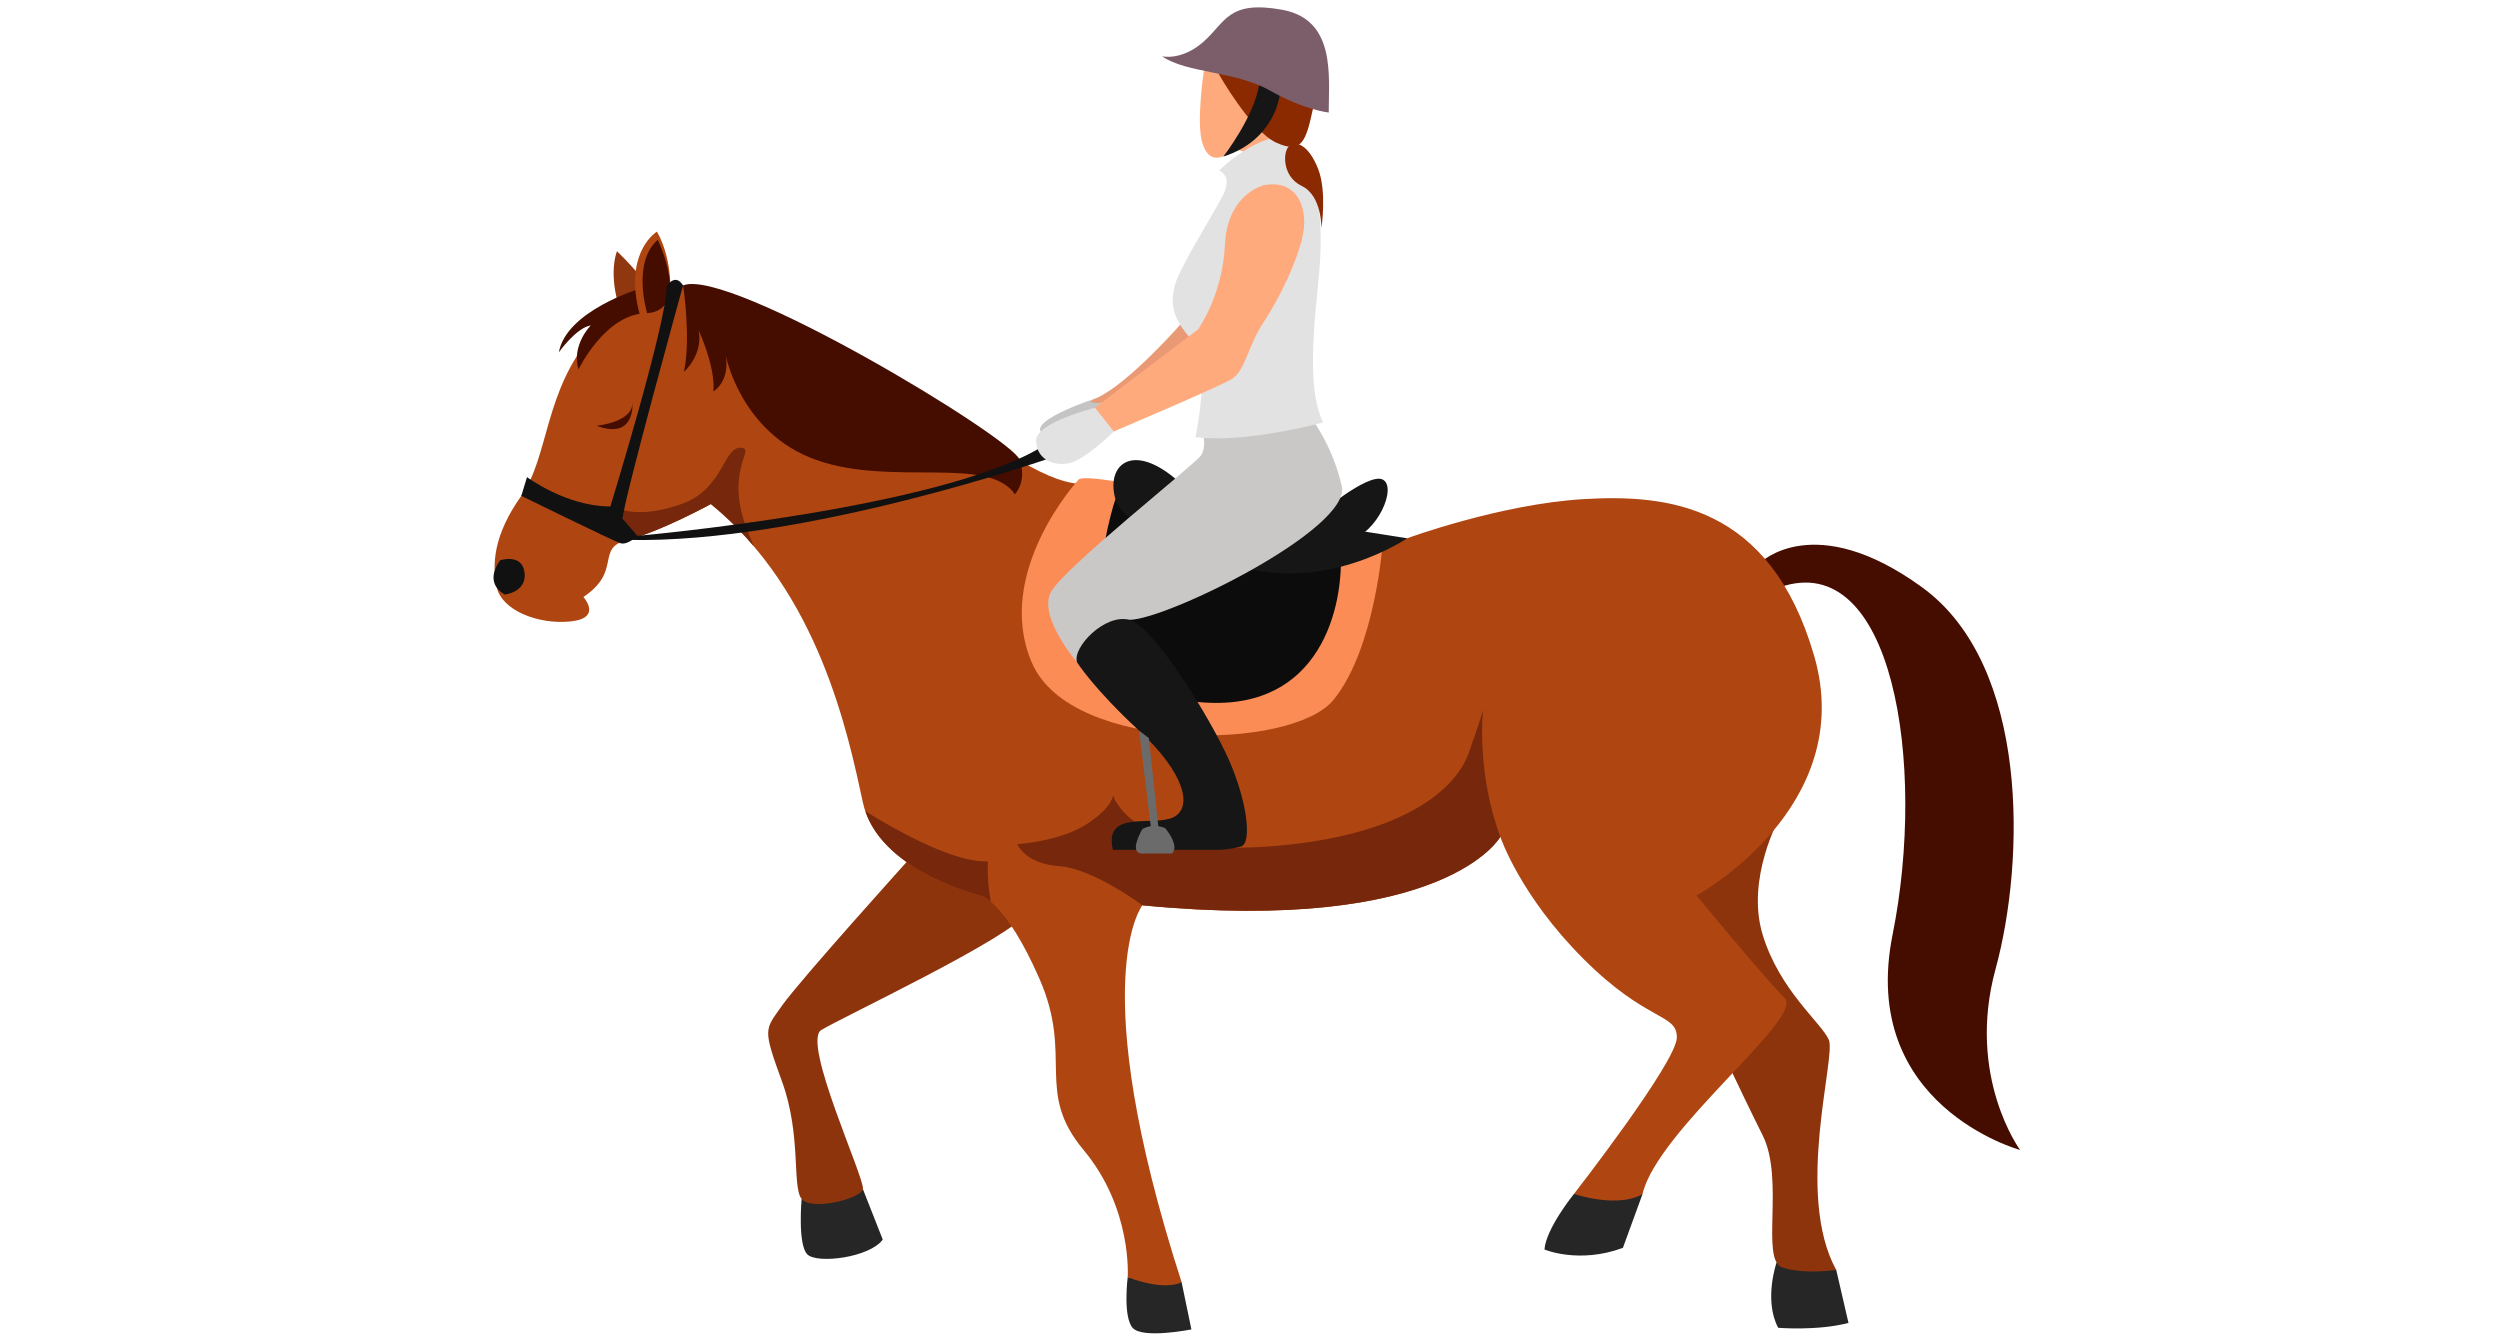 <svg xmlns="http://www.w3.org/2000/svg" width="280" height="150" version="1.0" viewBox="0 0 210 112.5"><defs><clipPath id="a"><path d="M94.578 107.273h5.54V112h-5.54Zm0 0"/></clipPath><clipPath id="b"><path d="M144.777 45.723h24.91v50.894h-24.91Zm0 0"/></clipPath></defs><path fill="#c4c4c4" d="M92.117 33.434s-5.492 1.78-4.668 2.875c.824 1.097 5.766-2.055 5.766-2.055l-1.098-.82"/><path fill="#262626" d="M149.23 106.055s-1.097 3.148.137 5.48c0 0 3.297.274 5.906-.41l-1.03-4.453-5.013-.617M132.207 100.297s-2.336 2.879-2.473 4.66c0 0 2.883 1.234 6.59-.137l1.649-4.523h-5.766M67.336 100.71s-.344 3.837.48 4.657c.825.824 5.239.266 6.336-1.242l-1.668-4.238-5.148.824"/><g clip-path="url(#a)"><path fill="#262626" d="M94.727 107.285s-.415 3.29.41 4.25c.824.957 4.941.137 4.941.137l-.824-3.973-4.527-.414"/></g><path fill="#91370f" d="M52.094 26.102s-1.028-2.809-.274-5c0 0 2.059 1.918 3.09 3.699 1.028 1.781-2.816 1.3-2.816 1.3"/><g clip-path="url(#b)"><path fill="#450d00" d="M147.86 47.27s4.527-4.52 13.59 2.058c9.062 6.574 8.648 23.02 6.179 32.063-2.473 9.043 2.059 15.207 2.059 15.207s-13.594-3.7-10.711-18.086c2.886-14.387 0-32.473-9.473-29.184-9.473 3.29-1.645-2.058-1.645-2.058"/></g><path fill="#8e340d" d="M76.395 72.14s-9.266 10.278-10.707 12.333c-1.442 2.054-1.649 1.851 0 6.37 1.648 4.524.824 8.84 1.648 9.868.824 1.027 4.941 0 5.148-.824.204-.82-5.148-12.332-3.504-13.36 1.649-1.027 16.067-7.808 17.301-9.863 1.235-2.059-9.886-4.523-9.886-4.523M149.504 68.648s-2.883 5.137-1.441 9.864c1.44 4.726 4.945 7.398 5.562 8.84.617 1.437-2.883 12.945.617 19.32 0 0-2.676.41-4.531-.207-1.852-.617.207-7.399-1.649-11.098-1.851-3.699-4.53-9.457-4.53-9.457l-7.618-12.95 13.59-4.312"/><path fill="#af4612" d="M118.203 45.215s7.824-2.875 14.828-3.29c7-.41 15.653.415 19.356 13.157 3.707 12.742-9.883 20.14-9.883 20.14s5.766 6.989 7.414 8.633c1.648 1.645-10.711 11.098-11.945 16.442 0 0-1.649 1.234-5.766 0 0 0 8.648-11.098 8.648-13.152 0-2.055-2.472-1.235-7.824-6.579-5.355-5.343-7.004-10.273-7.004-10.273s-4.53 8.219-30.066 5.754c0 0-4.941 6.164 3.293 31.652 0 0-1.234.82-4.527-.414 0 0 .41-5.754-3.707-10.687-4.122-4.93-.825-7.809-3.707-14.387-2.883-6.574-4.946-6.988-4.946-6.988s-8.648-2.055-9.883-7.809c-1.238-5.754-3.707-17.676-12.77-25.074 0 0-4.257 2.328-7.003 3.012-2.742.687-.41 2.605-3.707 4.796 0 0 1.648 1.782-1.098 2.055-2.746.274-5.765-.957-6.176-2.875-.414-1.918-.277-4.387 2.06-7.676 2.331-3.289 1.92-8.906 6.038-13.562 4.121-4.66 5.492-4.524 7.55-4.113 2.063.414 9.063 3.015 18.4 8.632 9.335 5.618 12.081 8.086 15.652 8.086 3.57 0 17.574 7.535 26.773 4.52"/><path fill="#fb8c56" d="M90.605 40.281s-7.207 7.813-3.914 15.418c3.297 7.602 21.832 7.399 25.332 3.082 3.504-4.316 4.122-13.156 4.122-13.156s-24.301-6.371-25.54-5.344"/><path fill="#0c0c0c" d="M93.695 41.926S88.547 56.93 99.254 58.78c10.71 1.848 13.387-6.37 13.387-11.715 0-5.343-14.621-.617-18.946-5.14"/><path fill="#161616" d="m114.29 44.598 3.913.617s-7.207 4.933-15.035 2.055c-7.824-2.875 11.121-2.672 11.121-2.672"/><path fill="#161616" d="M110.582 43.367s4.324-3.699 5.563-3.086c1.234.617-.415 4.524-2.887 5.14-2.469.618-11.117 1.028-11.117 1.028s-7.621-1.644-8.446-4.523c-.824-2.875 1.442-4.93 5.356-1.438 3.914 3.492 11.531 2.88 11.531 2.88"/><path fill="#c9c8c7" d="M110.102 35.078s1.785 2.192 2.609 5.754c.824 3.563-14.691 11.234-17.848 11.234 0 0-3.297-.136-4.394 3.563 0 0-3.293-3.836-2.196-5.89 1.098-2.055 12.082-10.688 12.63-11.512.55-.82 0-2.602 0-2.602l9.199-.547"/><path fill="#ea9975" d="M99.395 26.992s-4.532 5.207-7.278 6.442c-2.746 1.23 7.688-.688 7.688-.688l2.746-3.973-3.156-1.78"/><path fill="#ffaa7c" d="M103.582 12.605s.89-.136 1.305.547c.41.688 3.086-1.37 3.086-1.37s-1.715-1.712-2.332-1.028c-.618.687-2.059 1.851-2.059 1.851"/><path fill="#e2e2e2" d="M102.414 14.316s3.43-3.425 6.176-2.738l1.648 3.629s1.168 2.262.48 8.703c-.687 6.438-.546 9.453.415 11.578 0 0-6.524 1.782-10.711 1.23 0 0 1.375-6.437-.274-8.152-1.648-1.71-2.128-3.355-1.097-5.546 1.027-2.196 3.566-6.168 3.844-6.989.273-.824.207-1.3-.48-1.715"/><path fill="#ffaa7c" d="M101.11 6.027s-.618 4.18-.137 5.891c.48 1.715 1.507 1.578 2.609.687 1.098-.89 4.871-2.605 4.598-4.386-.274-1.781-6.246-3.149-7.07-2.192"/><path fill="#77270b" d="M124.586 59.602s-.207.824-1.234 3.703c-1.032 2.875-5.356 6.988-16.887 7.808-11.535.82-12.977-4.316-12.977-4.316s0 1.027-2.265 2.465c-2.266 1.441-5.766 1.644-5.766 1.644s.617 1.645 3.5 1.852c2.883.203 7.004 3.289 7.004 3.289 25.535 2.465 30.066-5.754 30.066-5.754-2.058-5.55-1.441-10.691-1.441-10.691"/><path fill="#8b2a00" d="M102.344 6.164s2.746 4.863 4.875 5.824c2.129.957 2.472-.07 3.09-2.945.617-2.879-7.965-2.879-7.965-2.879"/><path fill="#161616" d="M102.758 13.152s2.61-3.355 3.02-6.097c.41-2.739 1.714.96 1.714.96s-.41 3.766-4.734 5.137"/><path fill="#7c5e6a" d="M97.61 4.727s1.644.41 3.5-1.235C102.96 1.848 103.167 0 107.7.82c4.53.825 3.913 5.551 3.913 8.633 0 0-2.058-.207-4.945-1.851-2.883-1.641-7-1.438-9.059-2.875"/><path fill="#8b2a00" d="M109.07 12.125s.895.137 1.649 2.055c.758 1.918.277 5 .277 5s.067-2.739-1.648-3.559c-1.72-.824-1.578-3.016-1.032-3.36.551-.343.754-.136.754-.136"/><path fill="#ffaa7c" d="M106.188 15.55s-3.086.684-3.293 5c-.207 4.317-2.266 7.126-2.266 7.126s-6.797 5.14-8.649 6.578c0 0 .48 1.918 1.579 1.988 0 0 8.718-3.699 9.882-4.387 1.168-.683 1.375-2.808 2.746-4.863 1.376-2.055 3.368-6.168 3.368-8.289 0-2.125-1.168-3.562-3.368-3.152"/><path fill="#450d00" d="M53.742 24.25s-6.18 1.852-6.797 5.344c0 0 1.442-2.055 2.68-2.258 0 0-1.648 1.644-1.031 3.7 0 0 2.265-4.727 5.765-4.727l-.617-2.059"/><path fill="#161616" d="M90.469 55.629s1.37 2.191 5.219 5.754c3.843 3.562 4.527 6.441 2.882 7.265-1.648.82-5.906-.687-5.082 2.739h8.926s.867-.012 1.828-.285c.961-.274.504-3.825-1.004-7.25-1.55-3.516-6.316-11.239-8.375-11.786-2.062-.546-4.804 2.329-4.394 3.563"/><path fill="#af4612" d="M55.184 19.457s-2.54 1.508-1.649 6.098c.895 4.59 2.746-.414 2.746-.414s.344-3.149-1.097-5.684"/><path fill="#450d00" d="M54.36 26.309s-1.305-4.25.894-6.168c0 0 2.812 5.89-.895 6.168M57.379 23.977s.687 4.386.07 7.261c0 0 1.649-1.437 1.235-3.492 0 0 1.441 3.082 1.238 5.137 0 0 1.441-.82 1.027-3.082 0 0 1.239 6.578 7.621 8.836 6.383 2.261 14.418-.41 16.68 2.879 0 0 1.031-1.028.414-2.88-.617-1.847-24.437-16.234-28.285-14.66"/><path fill="#111" d="M42.004 47.066s1.851-.617 2.059 1.028c.207 1.644-1.649 1.847-1.649 1.847s-1.852-.82-.41-2.875"/><path fill="#77270b" d="M62.805 44.598c-2.059-5.137.824-6.989-.617-6.989-1.442 0-1.442 3.496-4.946 4.73-3.5 1.231-5.148.411-5.148.411l.75 2.57c2.746-.726 6.87-2.98 6.87-2.98a27.678 27.678 0 0 1 3.59 3.531l-.5-1.273M83.242 75.762c-.355-1.723-.258-3.414-.258-3.414-2.87.148-7.851-2.692-10.296-4.211 1.769 5.203 9.68 7.086 9.68 7.086s.316.066.874.539"/><path fill="#6b6b6b" d="M95.96 69.64s-1.233 2.055 0 2.055h2.474s.754-.48-.551-2.125c0 0-.961-.476-1.922.07"/><path fill="#6b6b6b" d="m96.715 69.813-1.028-8.43.82.617.825 7.742-.617.07"/><path fill="#111" d="M53.535 45.012s25.742-2.262 34.188-7.606c8.445-5.343.617 1.028.617 1.028s-20.8 7.261-35.63 6.918l.825-.34"/><path fill="#111" d="M44.27 40.078s3.292 2.465 7 2.465c0 0 4.738-15.414 4.738-18.496 0 0 .687-1.164 1.37-.07 0 0-5.077 18.363-5.077 19.593l1.234 1.442s-.824.82-1.441.613c-.617-.203-8.305-3.973-8.305-3.973l.48-1.574"/><path fill="#e2e2e2" d="M91.98 34.254s-4.945 1.234-4.945 2.742 1.375 2.191 2.746 1.918c1.375-.273 3.778-2.672 3.778-2.672l-1.579-1.988"/><path fill="#450d00" d="M50.105 35.762s3.02-.274 3.02-1.918c0 0 .273 3.152-3.02 1.918"/></svg>